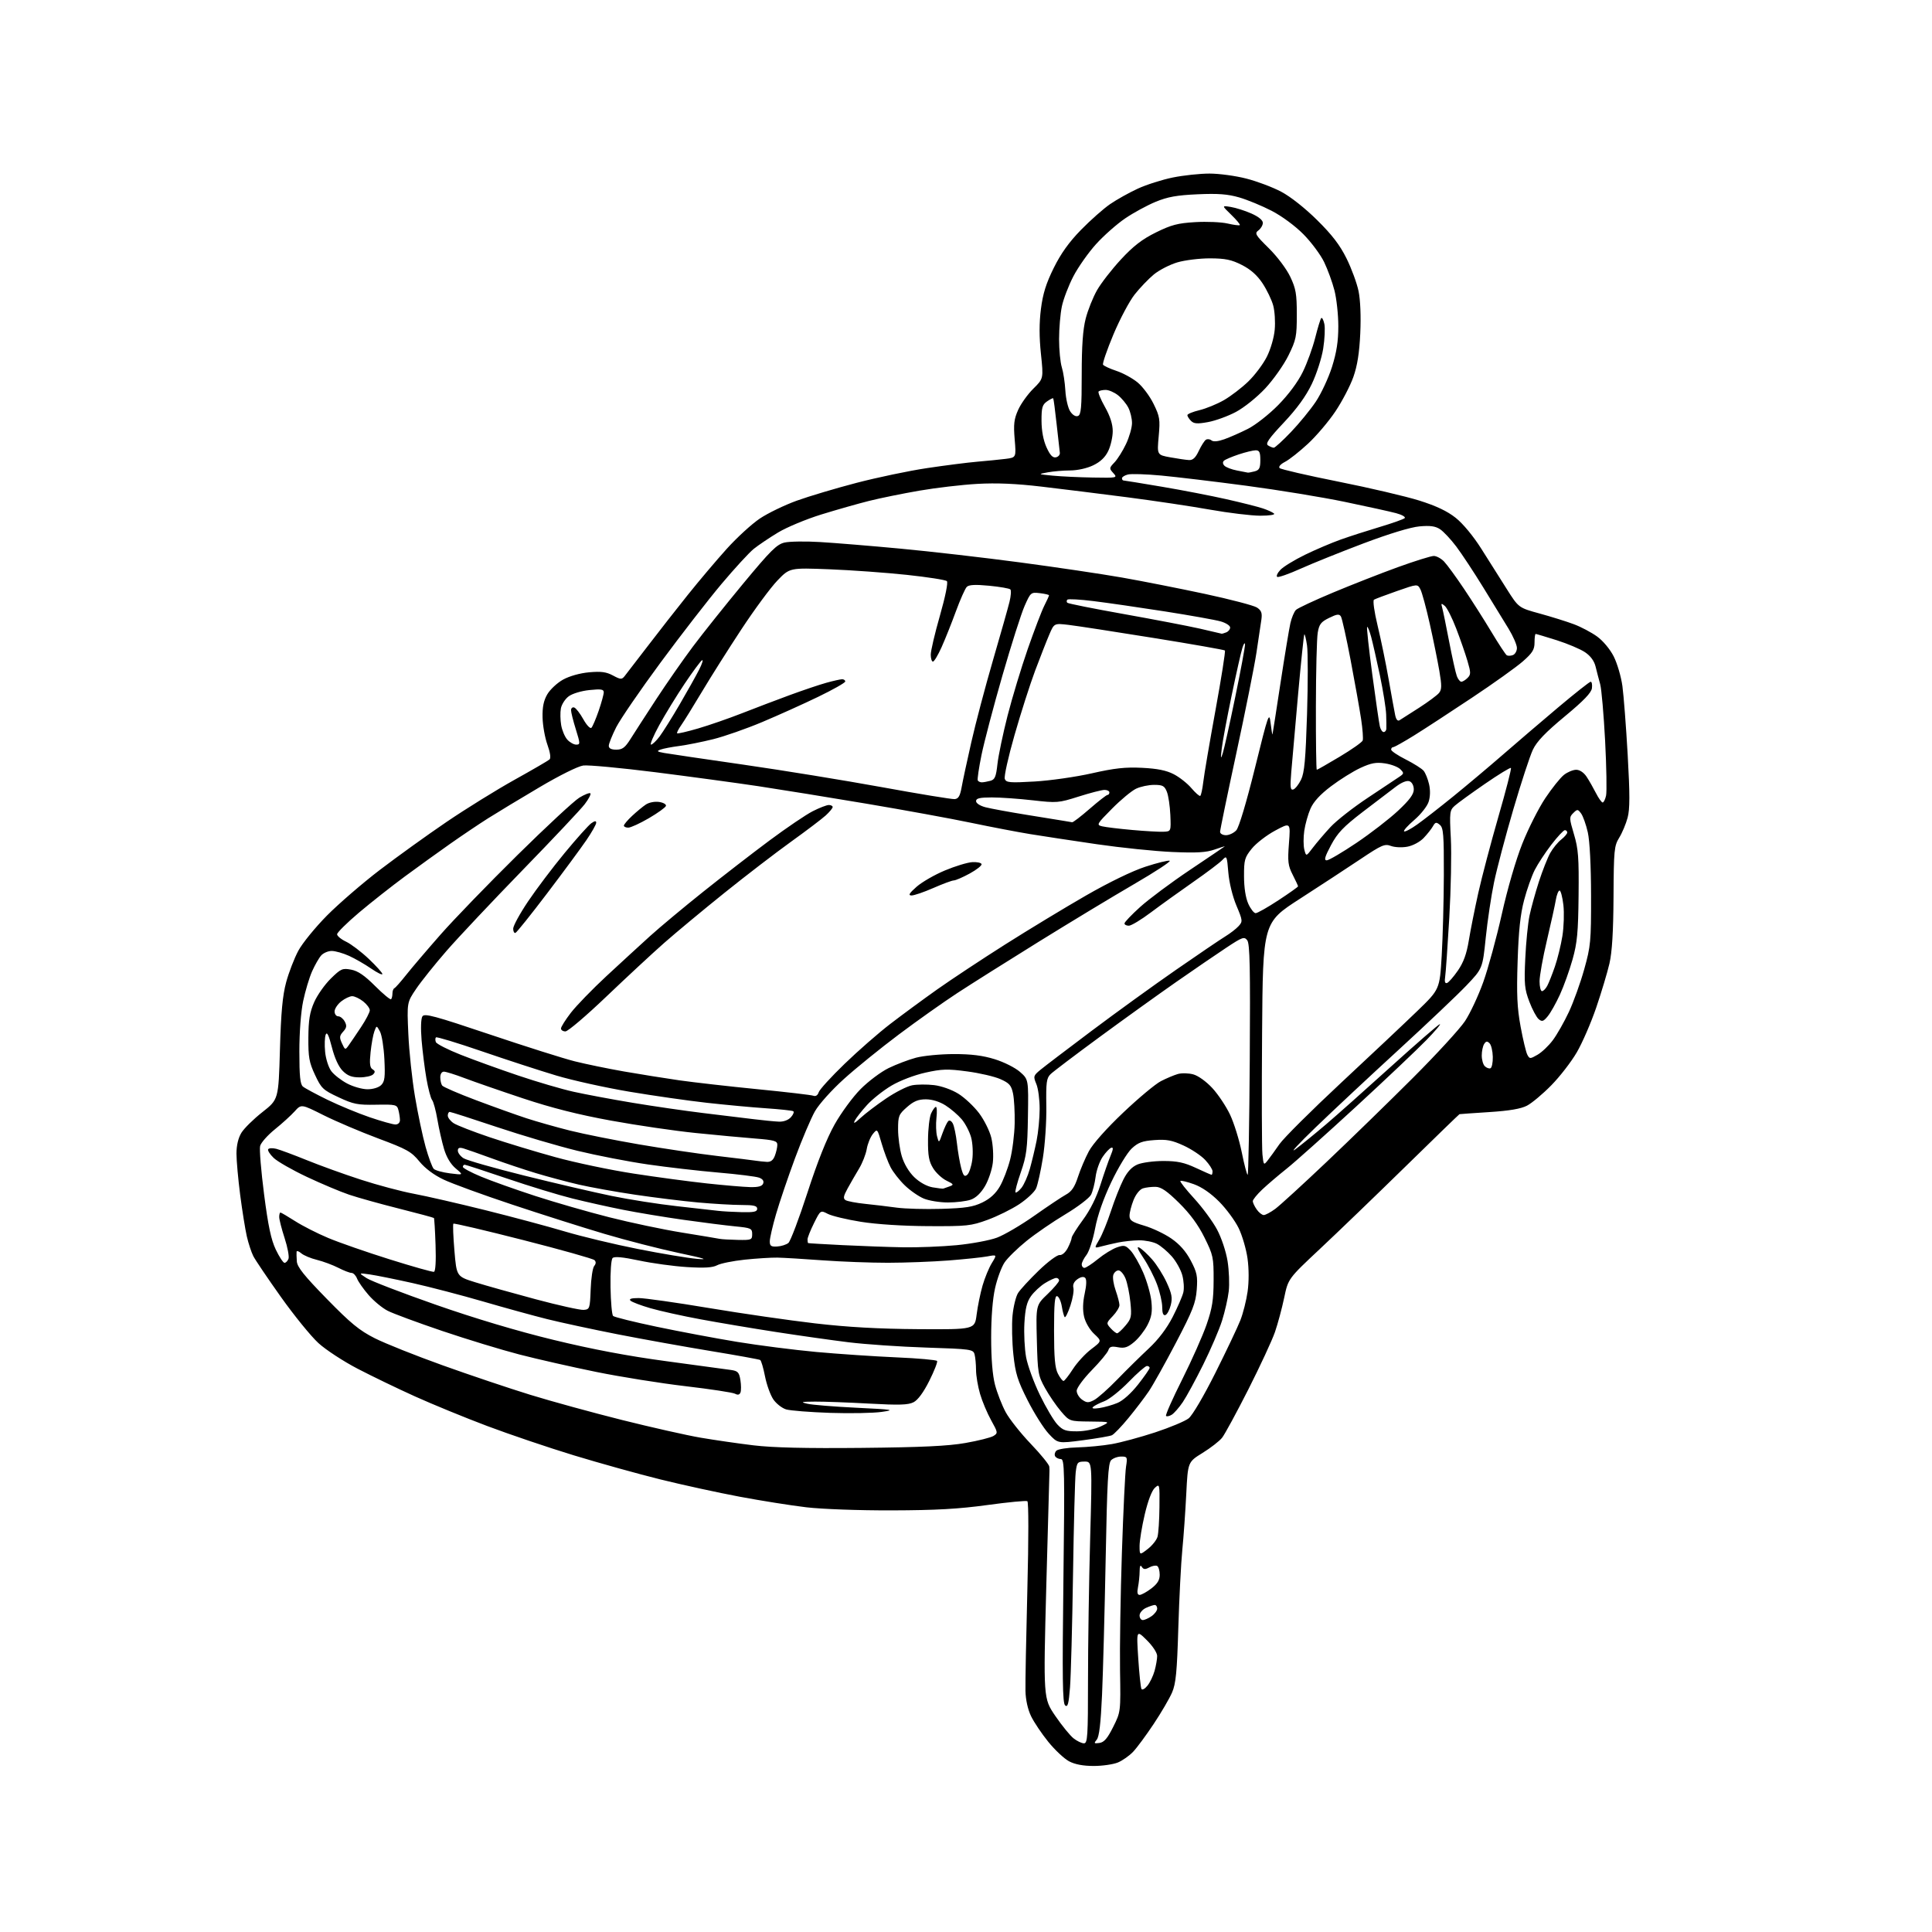 <?xml version="1.0" encoding="UTF-8" standalone="no"?>
<!-- Filename: 6e28ef4f234d3c727362ea7adb2bdbba6cdf31e833567d4c141599f8eb91c7b4.svg -->
<!-- Created with https://svgstud.io -->
<svg
  version="1.1"
  xmlns="http://www.w3.org/2000/svg"
  xmlns:xlink="http://www.w3.org/1999/xlink"
  xmlns:svg="http://www.w3.org/2000/svg"
  xmlns:rdf="http://www.w3.org/1999/02/22-rdf-syntax-ns#"
  xmlns:cc="http://creativecommons.org/ns#"
  xmlns:dc="http://purl.org/dc/elements/1.1/"
  viewBox="0 0 768 768"
  width="768"
  height="768"
  role="img"
  aria-labelledby="titleID descID"
>
  <title id="titleID">car, road, car key, car rent</title>
  <desc id="descID">AI-generated SVG illustration: car, road, car key, car rent, created on https://svgstud.io</desc>

  <rect width="100%" height="100%" fill="white" />


  <path stroke="none" fill="black" fill-rule="evenodd" d="M434.77,702.00C430.57,702.00 427.31,701.38 424.98,700.15C423.07,699.14 419.35,695.66 416.73,692.43C414.11,689.20 411.02,684.60 409.87,682.22C408.58,679.57 407.72,675.70 407.64,672.20C407.56,669.06 407.90,650.93 408.39,631.89C408.91,611.73 408.91,597.06 408.39,596.75C407.90,596.45 400.75,597.14 392.50,598.27C381.13,599.84 371.94,600.35 354.50,600.40C341.49,600.44 326.72,599.90 320.50,599.17C314.45,598.45 302.52,596.56 294.00,594.96C285.48,593.36 271.30,590.27 262.50,588.09C253.70,585.91 238.23,581.60 228.11,578.52C218.00,575.44 202.48,570.18 193.61,566.84C184.75,563.50 171.88,558.22 165.00,555.11C158.12,552.01 147.87,547.06 142.20,544.11C136.54,541.17 129.50,536.57 126.57,533.89C123.63,531.20 116.92,522.95 111.66,515.55C106.40,508.15 101.46,500.84 100.68,499.30C99.91,497.76 98.75,494.25 98.12,491.50C97.49,488.75 96.30,481.35 95.48,475.06C94.67,468.77 94.00,461.35 94.00,458.56C94.01,455.31 94.70,452.36 95.96,450.30C97.03,448.55 100.79,444.84 104.31,442.08C110.71,437.05 110.71,437.05 111.28,417.27C111.71,402.34 112.32,395.77 113.76,390.43C114.81,386.55 116.99,380.92 118.59,377.93C120.19,374.95 125.33,368.64 130.00,363.92C134.68,359.21 144.12,351.05 151.00,345.80C157.88,340.55 169.80,331.97 177.50,326.74C185.20,321.51 197.35,313.98 204.50,310.00C211.65,306.02 217.93,302.37 218.45,301.89C219.04,301.34 218.72,299.13 217.60,296.01C216.62,293.27 215.75,288.42 215.68,285.25C215.58,281.07 216.10,278.50 217.57,275.98C218.69,274.07 221.51,271.44 223.84,270.15C226.37,268.75 230.55,267.58 234.18,267.25C238.94,266.82 241.02,267.10 243.66,268.52C246.67,270.14 247.17,270.17 248.27,268.80C248.95,267.96 253.07,262.60 257.44,256.89C261.81,251.17 268.98,242.00 273.39,236.50C277.79,231.00 284.73,222.79 288.82,218.25C292.90,213.72 298.86,208.26 302.06,206.12C305.26,203.98 311.84,200.80 316.69,199.04C321.54,197.29 332.25,194.09 340.50,191.94C348.75,189.79 361.35,187.15 368.50,186.08C375.65,185.01 384.65,183.86 388.50,183.53C392.35,183.20 397.40,182.70 399.73,182.41C403.96,181.88 403.96,181.88 403.35,174.63C402.85,168.64 403.09,166.60 404.73,162.94C405.82,160.50 408.54,156.70 410.77,154.50C414.82,150.50 414.82,150.50 413.79,140.69C413.08,133.95 413.08,128.34 413.79,122.79C414.56,116.73 415.84,112.64 418.89,106.49C421.74,100.73 424.98,96.22 429.73,91.36C433.45,87.55 438.65,82.95 441.27,81.15C443.89,79.35 448.84,76.58 452.27,75.00C455.70,73.42 461.97,71.42 466.21,70.56C470.45,69.70 477.01,69.00 480.80,69.00C484.58,69.00 491.16,69.89 495.40,70.98C499.65,72.06 505.91,74.42 509.31,76.22C512.99,78.16 518.78,82.74 523.59,87.50C529.53,93.36 532.64,97.43 535.27,102.74C537.24,106.72 539.39,112.56 540.04,115.71C540.77,119.20 541.04,125.77 540.73,132.47C540.37,140.29 539.57,145.35 537.98,149.86C536.75,153.35 533.55,159.49 530.87,163.50C528.19,167.51 523.27,173.31 519.93,176.40C516.60,179.49 512.50,182.73 510.82,183.59C509.01,184.53 508.14,185.54 508.67,186.07C509.17,186.57 519.68,188.99 532.04,191.46C544.39,193.92 558.85,197.31 564.18,198.98C570.93,201.11 575.31,203.18 578.68,205.86C581.54,208.13 585.67,213.12 588.82,218.10C591.74,222.72 596.28,229.90 598.90,234.05C603.67,241.60 603.67,241.60 612.05,243.89C616.66,245.16 622.76,247.06 625.61,248.13C628.46,249.19 632.63,251.40 634.87,253.02C637.24,254.74 640.02,258.07 641.48,260.95C642.86,263.69 644.42,268.98 644.93,272.71C645.44,276.45 646.39,288.74 647.03,300.04C647.92,315.84 647.92,321.60 647.00,325.04C646.35,327.49 644.85,331.07 643.66,333.00C641.66,336.26 641.50,337.88 641.40,356.50C641.32,370.42 640.83,378.48 639.78,383.01C638.96,386.58 636.59,394.46 634.53,400.51C632.47,406.55 628.99,414.58 626.79,418.34C624.60,422.10 620.04,428.00 616.65,431.44C613.27,434.89 608.92,438.52 607.00,439.52C604.57,440.78 599.98,441.56 592.00,442.07C585.67,442.48 580.35,442.85 580.17,442.90C579.99,442.96 570.31,452.34 558.66,463.75C547.00,475.16 531.75,489.85 524.77,496.39C512.07,508.29 512.07,508.29 510.48,515.89C509.60,520.08 507.95,526.20 506.82,529.50C505.68,532.80 500.92,543.05 496.25,552.28C491.57,561.51 486.87,570.16 485.82,571.50C484.77,572.84 481.27,575.56 478.05,577.55C472.19,581.17 472.19,581.17 471.56,593.83C471.21,600.80 470.51,610.81 469.99,616.08C469.47,621.35 468.76,635.30 468.40,647.08C467.88,664.65 467.43,669.27 465.92,672.78C464.91,675.14 461.63,680.76 458.62,685.28C455.61,689.80 451.93,694.79 450.43,696.36C448.94,697.93 446.22,699.85 444.39,700.61C442.56,701.37 438.23,702.00 434.77,702.00zM430.88,693.00C432.33,693.00 432.50,690.33 432.50,667.75C432.50,653.86 432.88,628.66 433.35,611.75C434.19,581.00 434.19,581.00 431.16,581.00C428.33,581.00 428.09,581.30 427.61,585.25C427.32,587.59 426.84,605.92 426.54,626.00C426.24,646.08 425.70,666.21 425.35,670.75C424.83,677.33 424.44,678.78 423.41,677.93C422.38,677.07 422.24,667.33 422.72,628.43C423.26,584.45 423.17,580.00 421.72,580.00C420.84,580.00 419.82,579.51 419.45,578.91C419.08,578.31 419.29,577.31 419.92,576.68C420.54,576.06 424.31,575.46 428.28,575.36C432.25,575.26 438.43,574.67 442.00,574.04C445.57,573.42 453.31,571.32 459.20,569.39C465.08,567.45 471.07,564.95 472.50,563.82C474.00,562.64 478.49,555.00 483.10,545.81C487.50,537.02 491.98,527.59 493.06,524.84C494.14,522.10 495.44,516.96 495.94,513.43C496.50,509.49 496.48,504.38 495.91,500.25C495.39,496.54 493.80,491.11 492.38,488.19C490.96,485.27 487.48,480.54 484.65,477.69C481.34,474.36 477.74,471.87 474.59,470.74C471.89,469.77 469.48,469.19 469.22,469.45C468.96,469.71 471.44,472.85 474.73,476.44C478.01,480.03 482.10,485.58 483.80,488.77C485.57,492.10 487.36,497.48 487.98,501.34C488.57,505.06 488.78,510.44 488.44,513.30C488.11,516.16 486.91,521.42 485.78,525.00C484.65,528.58 481.27,536.44 478.28,542.47C475.28,548.51 471.63,555.22 470.17,557.38C468.70,559.54 466.73,561.79 465.80,562.37C464.86,562.95 463.84,563.17 463.52,562.85C463.20,562.54 466.08,556.03 469.92,548.39C473.75,540.75 478.13,530.90 479.65,526.50C481.90,519.97 482.41,516.74 482.43,508.90C482.46,499.84 482.25,498.90 478.78,491.90C476.30,486.89 473.04,482.46 468.71,478.19C463.93,473.47 461.58,471.85 459.41,471.79C457.80,471.75 455.52,472.02 454.34,472.39C453.08,472.79 451.52,474.73 450.59,477.06C449.72,479.25 449.00,482.04 449.00,483.27C449.00,485.13 449.98,485.79 454.84,487.22C458.06,488.16 462.89,490.45 465.59,492.31C468.93,494.61 471.41,497.42 473.35,501.10C475.83,505.81 476.13,507.29 475.72,512.69C475.31,517.99 474.13,521.00 467.49,533.69C463.23,541.83 458.38,550.52 456.71,553.00C455.04,555.48 451.38,560.28 448.58,563.68C445.79,567.08 442.82,570.16 442.00,570.53C441.18,570.90 436.00,571.79 430.50,572.52C420.50,573.83 420.50,573.83 416.87,569.92C414.87,567.77 411.11,561.81 408.51,556.68C404.48,548.71 403.65,546.04 402.83,538.42C402.31,533.52 402.15,526.58 402.49,523.00C402.83,519.42 403.82,515.38 404.69,514.00C405.56,512.62 409.25,508.62 412.88,505.10C416.52,501.58 420.26,498.79 421.20,498.90C422.19,499.02 423.53,497.87 424.45,496.10C425.30,494.45 426.00,492.63 426.00,492.05C426.00,491.48 428.02,488.26 430.48,484.91C433.36,481.01 435.86,475.99 437.46,470.94C438.83,466.60 440.63,461.43 441.46,459.45C442.55,456.83 442.63,455.96 441.73,456.25C441.05,456.47 439.51,458.11 438.30,459.90C437.09,461.69 435.84,465.25 435.52,467.82C435.19,470.40 434.38,473.58 433.72,474.90C433.05,476.23 428.45,479.73 423.50,482.70C418.55,485.66 411.58,490.44 408.02,493.33C404.45,496.21 400.55,500.03 399.34,501.83C398.13,503.62 396.43,508.19 395.57,511.99C394.58,516.33 394.00,523.66 394.00,531.74C394.00,540.05 394.54,546.66 395.53,550.47C396.38,553.70 398.29,558.61 399.78,561.37C401.28,564.13 405.76,569.78 409.74,573.94C413.72,578.10 417.03,582.17 417.11,583.00C417.18,583.83 417.21,584.76 417.17,585.08C417.14,585.40 416.58,605.80 415.92,630.40C414.74,675.13 414.74,675.13 419.49,682.09C422.11,685.92 425.38,689.94 426.76,691.02C428.14,692.11 430.00,693.00 430.88,693.00zM437.05,692.85C438.91,692.58 440.23,691.05 442.50,686.50C445.50,680.50 445.50,680.50 445.23,664.00C445.09,654.92 445.42,633.89 445.97,617.25C446.52,600.61 447.26,585.20 447.62,583.00C448.22,579.21 448.12,579.00 445.70,579.00C444.29,579.00 442.49,579.65 441.69,580.45C440.50,581.65 440.11,588.67 439.52,619.70C439.12,640.49 438.48,664.78 438.08,673.68C437.57,685.08 436.95,690.36 435.98,691.53C434.75,693.01 434.86,693.15 437.05,692.85zM456.13,670.08C457.13,668.85 458.41,666.19 458.97,664.17C459.53,662.15 459.99,659.50 459.99,658.29C460.00,657.02 458.24,654.34 455.87,651.99C451.74,647.90 451.74,647.90 452.47,659.20C452.87,665.41 453.45,670.91 453.76,671.41C454.07,671.91 455.14,671.32 456.13,670.08zM454.28,644.00C454.98,644.00 456.56,643.30 457.78,642.44C459.00,641.59 460.00,640.24 460.00,639.44C460.00,638.65 459.57,638.00 459.05,638.00C458.52,638.00 456.95,638.52 455.55,639.16C454.15,639.80 453.00,641.15 453.00,642.16C453.00,643.17 453.57,644.00 454.28,644.00zM453.03,634.00C453.73,634.00 455.82,632.85 457.66,631.45C460.09,629.59 461.00,628.11 461.00,626.01C461.00,624.42 460.56,622.85 460.02,622.51C459.48,622.18 458.07,622.42 456.89,623.06C455.21,623.96 454.56,623.91 453.89,622.85C453.30,621.93 453.03,622.50 453.02,624.62C453.01,626.34 452.72,629.16 452.38,630.88C451.94,633.07 452.13,634.00 453.03,634.00zM456.23,615.76C458.01,614.39 459.76,612.20 460.13,610.89C460.50,609.57 460.85,604.27 460.90,599.10C461.00,589.85 460.97,589.72 459.06,591.45C457.87,592.52 456.32,596.62 455.06,601.97C453.93,606.80 453.00,612.44 453.00,614.50C453.00,618.26 453.00,618.26 456.23,615.76zM342.50,575.56C366.43,575.32 376.84,574.83 383.78,573.61C388.88,572.72 393.90,571.45 394.93,570.81C396.74,569.68 396.70,569.43 393.99,564.57C392.44,561.78 390.45,557.06 389.58,554.07C388.71,551.08 387.99,546.81 387.99,544.57C387.98,542.33 387.72,539.55 387.41,538.40C386.87,536.38 386.05,536.26 368.17,535.68C357.90,535.35 344.00,534.40 337.28,533.57C330.55,532.74 317.50,530.89 308.28,529.46C299.05,528.03 285.65,525.78 278.50,524.45C271.35,523.13 262.38,521.14 258.57,520.04C254.76,518.94 251.18,517.58 250.62,517.02C249.93,516.33 250.97,516.00 253.87,516.00C256.22,516.00 268.80,517.78 281.82,519.96C294.85,522.14 313.82,524.88 324.00,526.06C336.96,527.57 349.24,528.25 364.99,528.36C387.48,528.50 387.48,528.50 388.23,522.54C388.64,519.26 389.70,514.09 390.58,511.04C391.46,507.99 393.11,503.97 394.26,502.11C396.34,498.71 396.34,498.71 392.48,499.44C390.36,499.84 383.42,500.56 377.06,501.06C370.70,501.55 359.88,501.96 353.00,501.97C346.12,501.98 334.43,501.54 327.00,501.00C319.57,500.45 311.48,499.97 309.00,499.92C306.52,499.88 300.68,500.25 296.00,500.74C291.32,501.24 286.40,502.24 285.06,502.96C283.29,503.91 280.02,504.11 273.06,503.68C267.80,503.35 259.23,502.18 254.02,501.07C247.51,499.69 244.22,499.39 243.52,500.09C242.93,500.69 242.58,505.59 242.69,511.70C242.79,517.52 243.25,522.65 243.71,523.11C244.17,523.57 251.96,525.50 261.02,527.40C270.08,529.30 284.48,532.01 293.00,533.41C301.52,534.81 315.70,536.62 324.50,537.43C333.30,538.23 347.59,539.19 356.27,539.57C364.94,539.94 372.25,540.59 372.51,541.01C372.77,541.43 371.37,544.98 369.41,548.90C367.13,553.46 364.88,556.52 363.17,557.40C361.03,558.50 357.52,558.61 345.50,557.95C337.25,557.49 327.57,557.14 324.00,557.16C318.48,557.20 318.02,557.33 320.93,558.01C322.82,558.46 331.60,559.17 340.43,559.60C355.13,560.32 355.99,560.46 350.50,561.25C347.20,561.73 337.98,561.90 330.00,561.64C322.02,561.37 314.15,560.75 312.50,560.26C310.85,559.76 308.55,557.96 307.39,556.25C306.23,554.53 304.75,550.41 304.10,547.10C303.45,543.78 302.59,540.86 302.19,540.62C301.79,540.37 292.98,538.78 282.60,537.07C272.22,535.36 255.58,532.37 245.61,530.42C235.65,528.46 223.00,525.74 217.50,524.37C212.00,522.99 200.53,519.84 192.00,517.35C183.47,514.87 170.88,511.58 164.00,510.04C157.12,508.51 149.47,506.96 147.00,506.61C142.50,505.97 142.50,505.97 145.72,508.07C147.49,509.22 159.87,513.98 173.22,518.65C188.71,524.07 205.64,529.13 219.98,532.61C235.39,536.36 249.56,539.04 264.98,541.11C277.37,542.78 288.91,544.34 290.62,544.59C293.30,544.98 293.83,545.54 294.32,548.58C294.63,550.52 294.65,552.74 294.36,553.51C293.99,554.47 293.30,554.63 292.16,554.02C291.25,553.54 282.40,552.19 272.50,551.03C262.60,549.87 246.62,547.32 237.00,545.36C227.38,543.40 213.65,540.29 206.50,538.44C199.35,536.59 185.52,532.37 175.77,529.07C166.01,525.76 156.27,522.16 154.12,521.06C151.97,519.97 148.55,517.14 146.51,514.78C144.47,512.43 142.41,509.49 141.93,508.25C141.45,507.01 140.46,506.00 139.74,506.00C139.01,506.00 136.64,505.08 134.46,503.96C132.28,502.85 128.47,501.43 126.00,500.82C123.53,500.22 120.71,499.04 119.75,498.20C118.79,497.37 117.95,497.10 117.89,497.60C117.84,498.09 117.88,499.81 117.99,501.41C118.14,503.64 120.88,507.08 129.84,516.25C139.42,526.06 142.84,528.87 149.00,531.98C153.12,534.06 165.28,538.91 176.00,542.75C186.72,546.60 202.37,551.86 210.77,554.45C219.17,557.04 235.59,561.54 247.27,564.47C258.95,567.39 273.00,570.56 278.50,571.50C284.00,572.44 293.45,573.81 299.50,574.54C307.18,575.47 320.17,575.78 342.50,575.56zM428.20,568.97C431.27,568.96 435.18,568.15 437.50,567.05C441.50,565.16 441.50,565.16 433.33,565.08C425.16,565.00 425.16,565.00 421.75,561.02C419.87,558.82 417.02,554.66 415.42,551.77C412.66,546.79 412.49,545.75 412.16,532.67C411.80,518.84 411.80,518.84 416.40,514.44C418.93,512.02 421.00,509.58 421.00,509.02C421.00,508.46 420.49,508.00 419.87,508.00C419.25,508.00 417.23,508.93 415.39,510.07C413.54,511.21 411.05,513.53 409.84,515.22C408.19,517.54 407.55,520.16 407.22,525.90C406.98,530.08 407.29,536.20 407.89,539.50C408.50,542.80 410.96,549.55 413.36,554.50C415.76,559.45 418.89,564.74 420.32,566.25C422.52,568.59 423.70,569.00 428.20,568.97zM437.06,559.72C439.01,559.43 442.24,558.51 444.23,557.68C446.40,556.77 449.66,553.85 452.42,550.34C454.94,547.13 457.00,544.16 457.00,543.75C457.00,543.34 456.51,543.00 455.91,543.00C455.32,543.00 452.05,545.85 448.66,549.34C445.27,552.82 440.93,556.27 439.00,557.00C437.07,557.72 435.05,558.76 434.50,559.29C433.85,559.92 434.75,560.07 437.06,559.72zM434.90,556.55C436.33,555.81 440.50,552.12 444.15,548.35C447.81,544.58 453.45,539.02 456.69,536.00C460.52,532.42 463.82,528.06 466.16,523.50C468.13,519.65 470.04,515.25 470.40,513.71C470.76,512.18 470.58,509.14 469.99,506.95C469.40,504.76 467.52,501.38 465.81,499.44C464.10,497.49 461.44,495.25 459.90,494.45C458.36,493.65 455.16,493.02 452.80,493.04C450.43,493.07 446.70,493.46 444.50,493.91C442.30,494.37 439.25,495.07 437.71,495.49C434.93,496.23 434.93,496.23 437.00,492.72C438.15,490.78 440.23,485.68 441.63,481.38C443.04,477.08 445.24,471.48 446.54,468.93C448.15,465.74 449.92,463.85 452.19,462.89C454.01,462.13 458.65,461.51 462.50,461.51C468.01,461.52 470.75,462.11 475.37,464.26C478.60,465.77 481.41,467.00 481.62,467.00C481.83,467.00 482.00,466.37 482.00,465.61C482.00,464.84 480.69,462.81 479.08,461.09C477.48,459.37 473.61,456.80 470.49,455.37C465.86,453.25 463.74,452.85 458.91,453.20C454.08,453.55 452.42,454.17 449.86,456.56C448.13,458.18 444.49,464.16 441.78,469.87C438.60,476.55 436.30,483.11 435.32,488.34C434.47,492.81 432.93,497.54 431.89,498.86C430.85,500.19 430.00,501.88 430.00,502.63C430.00,503.39 430.49,504.00 431.08,504.00C431.68,504.00 434.09,502.42 436.44,500.50C438.79,498.57 442.17,496.49 443.95,495.87C446.85,494.86 447.43,494.99 449.43,497.12C450.66,498.43 452.91,502.33 454.41,505.80C455.92,509.26 457.40,514.46 457.70,517.35C458.12,521.46 457.79,523.50 456.16,526.68C455.02,528.92 452.64,531.97 450.87,533.45C448.29,535.62 447.02,536.04 444.41,535.55C441.83,535.07 441.04,535.31 440.59,536.72C440.28,537.70 437.32,541.27 434.01,544.66C430.66,548.10 428.00,551.73 428.00,552.86C428.00,553.97 428.97,555.56 430.15,556.39C431.98,557.68 432.68,557.70 434.90,556.55zM422.78,548.95C423.17,548.92 424.85,546.79 426.50,544.22C428.15,541.66 431.41,538.11 433.76,536.33C438.01,533.11 438.01,533.11 434.94,530.24C433.19,528.61 431.48,525.69 430.95,523.44C430.34,520.83 430.42,517.72 431.18,514.22C431.92,510.85 431.99,508.59 431.38,507.98C430.77,507.37 429.65,507.56 428.30,508.50C426.94,509.46 426.36,510.68 426.69,511.93C426.97,513.00 426.44,516.18 425.50,519.00C424.56,521.82 423.55,523.88 423.24,523.58C422.94,523.27 422.42,521.37 422.09,519.34C421.76,517.32 420.93,515.48 420.25,515.25C419.29,514.93 419.00,518.13 419.00,528.97C419.00,539.68 419.37,543.81 420.53,546.05C421.36,547.67 422.38,548.98 422.78,548.95zM444.07,530.00C444.48,530.00 445.98,528.63 447.39,526.95C449.74,524.16 449.91,523.36 449.35,517.70C449.01,514.29 448.14,510.04 447.42,508.25C446.69,506.46 445.43,505.00 444.62,505.00C443.80,505.00 442.87,505.82 442.55,506.83C442.23,507.84 442.65,510.60 443.49,512.96C444.32,515.32 445.00,517.96 445.00,518.82C445.00,519.68 443.80,521.64 442.33,523.18C439.73,525.89 439.71,526.02 441.48,527.98C442.49,529.09 443.65,530.00 444.07,530.00zM463.25,522.76C462.41,523.03 462.00,522.01 462.00,519.62C462.00,517.67 461.07,513.58 459.92,510.52C458.78,507.47 456.34,502.73 454.49,499.99C452.20,496.58 451.71,495.31 452.93,495.96C453.92,496.49 456.20,498.61 458.01,500.67C459.82,502.72 462.42,506.86 463.79,509.85C465.82,514.29 466.12,515.94 465.39,518.82C464.90,520.76 463.94,522.53 463.25,522.76zM232.00,520.70C234.41,520.51 234.51,520.22 234.80,512.55C234.96,508.17 235.59,503.99 236.20,503.26C236.94,502.36 236.98,501.58 236.32,500.92C235.77,500.37 223.02,496.78 208.00,492.95C192.98,489.11 180.48,486.18 180.23,486.43C179.98,486.68 180.16,491.51 180.64,497.16C181.50,507.42 181.50,507.42 189.00,509.75C193.12,511.03 203.93,514.06 213.00,516.49C222.07,518.91 230.62,520.81 232.00,520.70zM172.50,505.57C173.12,505.42 173.36,501.33 173.14,494.91C172.95,489.19 172.65,484.36 172.49,484.18C172.33,484.00 166.10,482.33 158.66,480.45C151.22,478.58 142.29,476.09 138.82,474.92C135.34,473.75 127.78,470.56 122.00,467.84C116.22,465.12 110.28,461.72 108.79,460.29C107.29,458.86 106.31,457.31 106.60,456.84C106.89,456.38 108.33,456.30 109.81,456.67C111.29,457.04 116.74,459.07 121.93,461.17C127.11,463.28 136.79,466.78 143.43,468.93C150.07,471.09 159.55,473.62 164.50,474.54C169.45,475.47 182.28,478.41 193.00,481.08C203.72,483.75 217.90,487.55 224.50,489.52C231.10,491.49 244.15,494.63 253.50,496.48C262.85,498.34 273.43,500.10 277.00,500.41C281.97,500.84 280.27,500.28 269.76,498.06C262.21,496.46 248.93,493.05 240.26,490.48C231.59,487.91 215.05,482.66 203.50,478.81C191.95,474.97 179.75,470.52 176.38,468.92C172.46,467.07 168.97,464.45 166.69,461.67C163.51,457.79 161.77,456.81 150.32,452.54C143.27,449.90 133.51,445.75 128.63,443.31C119.76,438.86 119.76,438.86 117.13,441.79C115.68,443.39 112.14,446.62 109.24,448.95C106.35,451.29 103.72,454.26 103.40,455.56C103.07,456.85 103.78,465.47 104.97,474.71C106.60,487.34 107.76,492.80 109.64,496.75C111.02,499.64 112.58,502.00 113.10,502.00C113.63,502.00 114.34,501.28 114.68,500.39C115.02,499.51 114.32,495.80 113.13,492.14C111.94,488.49 110.98,484.71 110.99,483.75C110.99,482.79 111.22,482.00 111.48,482.00C111.74,482.00 114.36,483.54 117.30,485.41C120.23,487.29 126.16,490.31 130.47,492.11C134.77,493.92 145.77,497.75 154.90,500.61C164.03,503.48 171.95,505.71 172.50,505.57zM308.95,495.50C310.57,495.41 312.57,494.77 313.40,494.09C314.22,493.40 317.62,484.44 320.95,474.17C324.93,461.89 328.62,452.60 331.75,447.03C334.36,442.37 339.02,436.02 342.11,432.92C345.19,429.82 350.20,426.07 353.24,424.58C356.28,423.10 361.18,421.24 364.13,420.45C367.08,419.67 373.84,419.02 379.14,419.01C386.06,419.00 390.66,419.58 395.41,421.05C399.06,422.17 403.56,424.43 405.44,426.08C408.85,429.08 408.85,429.08 408.62,443.79C408.42,456.70 408.07,459.42 405.79,466.00C404.35,470.12 403.40,473.73 403.68,474.00C403.95,474.27 405.01,473.47 406.03,472.21C407.05,470.96 408.54,467.58 409.36,464.71C410.17,461.85 411.38,456.80 412.05,453.50C412.72,450.20 413.28,444.49 413.28,440.81C413.29,437.13 412.70,432.68 411.96,430.91C410.70,427.86 410.78,427.59 413.57,425.28C415.18,423.95 424.38,416.95 434.00,409.73C443.62,402.51 458.70,391.61 467.50,385.51C476.30,379.41 485.10,373.44 487.07,372.24C489.03,371.04 491.42,369.20 492.37,368.14C494.04,366.30 494.00,365.93 491.49,359.97C489.96,356.34 488.62,350.85 488.28,346.83C487.73,340.19 487.64,340.01 485.94,341.83C484.97,342.88 479.75,346.82 474.34,350.59C468.93,354.36 461.35,359.81 457.50,362.70C453.65,365.60 449.71,367.97 448.75,367.98C447.79,367.99 447.00,367.59 447.00,367.08C447.00,366.57 449.81,363.62 453.25,360.52C456.69,357.42 465.57,350.80 473.00,345.82C480.43,340.84 486.65,336.63 486.83,336.47C487.01,336.31 485.21,336.86 482.83,337.70C479.47,338.88 475.70,339.10 466.00,338.68C459.12,338.38 445.62,336.99 436.00,335.59C426.38,334.18 414.45,332.38 409.50,331.57C404.55,330.76 393.98,328.74 386.00,327.07C378.02,325.40 359.35,321.99 344.50,319.49C329.65,316.99 310.30,313.86 301.50,312.53C292.70,311.21 274.25,308.71 260.50,306.97C246.75,305.24 233.87,304.04 231.88,304.30C229.78,304.57 222.40,308.24 214.38,312.99C206.74,317.50 197.57,323.05 194.00,325.30C190.43,327.56 183.68,332.10 179.00,335.39C174.32,338.68 166.22,344.51 161.00,348.36C155.78,352.21 147.56,358.68 142.75,362.74C137.94,366.81 134.00,370.70 134.00,371.38C134.00,372.07 135.61,373.40 137.59,374.34C139.56,375.28 143.61,378.35 146.59,381.17C149.56,383.99 152.00,386.70 152.00,387.19C152.00,387.69 149.97,386.70 147.50,385.00C145.02,383.29 141.08,381.03 138.75,379.97C136.41,378.91 133.33,378.03 131.90,378.02C130.48,378.01 128.58,378.80 127.69,379.79C126.80,380.77 125.17,383.63 124.05,386.14C122.94,388.66 121.35,393.96 120.52,397.92C119.62,402.21 119.00,410.33 119.00,417.94C119.00,427.80 119.33,431.03 120.42,431.93C121.20,432.58 125.59,434.94 130.17,437.18C134.75,439.41 142.30,442.53 146.94,444.12C151.58,445.70 156.19,447.00 157.19,447.00C158.25,447.00 158.99,446.28 158.99,445.25C158.98,444.29 158.70,442.49 158.37,441.24C157.80,439.12 157.29,439.00 149.50,439.14C142.16,439.28 140.49,438.95 134.58,436.18C128.39,433.29 127.73,432.66 125.22,427.28C122.89,422.30 122.53,420.26 122.58,412.50C122.63,405.46 123.13,402.39 124.88,398.40C126.11,395.60 129.08,391.38 131.48,389.02C135.51,385.07 136.12,384.80 139.57,385.45C142.29,385.96 144.90,387.74 149.11,391.95C152.30,395.14 155.16,397.51 155.46,397.21C155.76,396.91 156.00,395.88 156.00,394.92C156.00,393.95 156.35,393.02 156.77,392.83C157.19,392.65 159.32,390.25 161.49,387.50C163.67,384.75 169.81,377.55 175.13,371.50C180.45,365.45 194.19,351.25 205.65,339.95C217.12,328.64 228.21,318.35 230.30,317.08C232.39,315.81 234.37,315.04 234.69,315.36C235.01,315.68 234.00,317.63 232.43,319.68C230.87,321.73 219.78,333.50 207.79,345.83C195.80,358.17 182.19,372.61 177.55,377.94C172.91,383.27 167.46,390.07 165.44,393.06C161.76,398.50 161.76,398.50 162.32,411.00C162.62,417.88 163.81,429.10 164.97,435.94C166.12,442.78 168.02,451.78 169.19,455.94C170.36,460.10 171.81,464.01 172.41,464.63C173.01,465.25 175.93,466.06 178.89,466.43C184.28,467.11 184.28,467.11 181.16,464.48C179.14,462.78 177.49,460.03 176.51,456.72C175.67,453.91 174.49,448.65 173.87,445.05C173.26,441.45 172.31,437.94 171.76,437.26C171.22,436.58 170.21,432.75 169.51,428.76C168.82,424.76 167.96,417.89 167.59,413.49C167.20,408.73 167.33,404.90 167.92,404.01C168.76,402.75 172.77,403.83 194.70,411.21C208.89,415.99 224.10,420.80 228.50,421.90C232.90,423.00 241.68,424.81 248.00,425.92C254.32,427.02 264.23,428.61 270.00,429.44C275.77,430.26 289.81,431.86 301.19,432.98C312.56,434.10 322.54,435.27 323.35,435.58C324.25,435.93 325.06,435.39 325.44,434.20C325.78,433.12 330.43,428.02 335.78,422.86C341.13,417.69 349.32,410.53 354.00,406.95C358.68,403.36 367.04,397.21 372.59,393.28C378.14,389.36 390.29,381.32 399.59,375.43C408.89,369.54 423.32,360.80 431.65,356.01C440.81,350.74 450.16,346.21 455.30,344.54C459.98,343.01 464.33,341.94 464.97,342.16C465.62,342.37 459.25,346.55 450.82,351.45C442.39,356.35 425.38,366.63 413.00,374.30C400.62,381.98 386.00,391.19 380.51,394.78C375.01,398.38 364.58,405.76 357.33,411.20C350.07,416.64 340.24,424.60 335.49,428.90C330.60,433.31 325.58,438.91 323.95,441.76C322.37,444.54 318.79,452.96 316.01,460.47C313.23,467.99 309.84,477.98 308.48,482.68C307.11,487.38 306.00,492.23 306.00,493.45C306.00,495.29 306.51,495.65 308.95,495.50zM359.00,495.82C364.77,495.92 374.35,495.54 380.27,494.98C386.20,494.41 393.42,493.07 396.33,491.98C399.24,490.89 405.93,486.96 411.19,483.25C416.45,479.54 422.11,475.76 423.76,474.86C425.99,473.65 427.21,471.85 428.50,467.86C429.46,464.91 431.41,460.31 432.84,457.64C434.40,454.71 439.83,448.60 446.47,442.30C452.54,436.53 459.29,430.90 461.47,429.78C463.66,428.65 466.68,427.38 468.20,426.94C469.72,426.51 472.49,426.57 474.37,427.09C476.33,427.63 479.54,429.95 481.95,432.56C484.25,435.06 487.41,439.80 488.97,443.10C490.53,446.41 492.63,453.14 493.62,458.06C494.61,462.97 495.67,467.00 495.96,467.00C496.26,467.00 496.64,446.41 496.80,421.25C497.04,384.85 496.84,375.15 495.80,373.79C494.61,372.23 493.92,372.47 487.50,376.71C483.65,379.25 474.65,385.41 467.50,390.39C460.35,395.38 446.62,405.24 437.00,412.31C427.38,419.38 418.66,425.98 417.63,426.98C416.00,428.56 415.78,430.22 415.93,439.75C416.03,445.77 415.41,455.01 414.56,460.28C413.71,465.55 412.49,471.03 411.84,472.45C411.20,473.87 408.20,476.66 405.19,478.67C402.17,480.67 396.51,483.47 392.60,484.90C385.98,487.32 384.38,487.49 369.00,487.41C358.99,487.36 348.47,486.68 342.25,485.69C336.62,484.79 330.69,483.37 329.08,482.54C326.16,481.03 326.16,481.03 323.58,486.21C322.16,489.06 321.00,491.98 321.00,492.70C321.00,493.41 321.11,494.07 321.25,494.15C321.39,494.23 327.57,494.59 335.00,494.96C342.43,495.33 353.23,495.72 359.00,495.82zM293.25,492.88C298.70,492.99 299.00,492.87 299.00,490.58C299.00,488.32 298.54,488.11 292.25,487.50C288.54,487.14 279.30,485.97 271.73,484.90C264.16,483.83 253.36,482.04 247.73,480.92C242.10,479.81 233.00,477.78 227.50,476.41C222.00,475.04 210.29,471.46 201.47,468.46C192.65,465.46 185.11,463.00 184.72,463.00C184.32,463.00 184.00,463.39 184.00,463.86C184.00,464.34 187.26,466.08 191.25,467.74C195.24,469.41 204.90,472.85 212.73,475.40C220.55,477.94 233.83,481.77 242.23,483.89C250.63,486.02 263.57,488.75 271.00,489.95C278.43,491.15 285.18,492.28 286.00,492.45C286.82,492.63 290.09,492.82 293.25,492.88zM502.36,483.00C503.05,483.00 505.11,481.89 506.95,480.54C508.78,479.18 517.98,470.77 527.39,461.84C536.80,452.92 552.18,437.94 561.58,428.55C570.97,419.17 580.32,408.98 582.36,405.91C584.39,402.85 587.66,395.87 589.61,390.42C591.57,384.96 594.89,372.78 597.00,363.35C599.26,353.23 602.60,341.75 605.15,335.35C607.52,329.38 611.63,321.25 614.28,317.28C616.93,313.31 620.26,309.15 621.69,308.03C623.11,306.91 625.30,306.00 626.57,306.00C627.96,306.00 629.58,307.08 630.69,308.75C631.69,310.26 633.36,313.19 634.41,315.25C635.46,317.31 636.66,319.00 637.08,319.00C637.50,319.00 638.11,317.76 638.44,316.25C638.77,314.74 638.60,304.95 638.06,294.50C637.51,284.05 636.63,273.93 636.10,272.00C635.56,270.07 634.75,266.93 634.28,265.02C633.73,262.73 632.28,260.76 630.06,259.26C628.20,258.01 623.13,255.87 618.79,254.49C614.45,253.12 610.69,252.00 610.45,252.00C610.20,252.00 610.00,253.54 610.00,255.42C610.00,258.22 609.18,259.55 605.39,262.88C602.86,265.11 593.75,271.63 585.14,277.35C576.54,283.08 566.16,289.85 562.07,292.39C557.99,294.92 554.28,297.00 553.82,297.00C553.37,297.00 553.00,297.44 553.00,297.99C553.00,298.53 555.61,300.29 558.81,301.90C562.01,303.52 565.20,305.54 565.91,306.39C566.62,307.24 567.59,309.64 568.07,311.72C568.62,314.09 568.55,316.71 567.90,318.73C567.33,320.51 564.77,323.75 562.21,325.94C559.66,328.12 557.83,330.16 558.14,330.47C558.45,330.79 560.79,329.57 563.32,327.77C565.86,325.97 572.34,320.93 577.72,316.56C583.10,312.19 591.93,304.77 597.34,300.06C602.75,295.35 612.65,286.89 619.34,281.25C626.03,275.62 631.87,271.00 632.32,271.00C632.77,271.00 632.99,272.15 632.82,273.55C632.59,275.38 629.56,278.53 622.00,284.80C614.34,291.15 610.92,294.72 609.35,298.00C608.17,300.48 604.67,311.16 601.57,321.74C598.47,332.32 595.02,345.35 593.91,350.71C592.79,356.06 591.31,365.96 590.61,372.72C589.35,385.00 589.35,385.00 582.92,391.75C579.39,395.46 567.27,406.95 556.00,417.29C544.73,427.62 529.88,441.50 523.00,448.13C516.12,454.76 512.51,458.68 514.97,456.84C517.43,455.00 522.87,450.57 527.06,447.00C531.26,443.43 542.89,433.07 552.92,424.00C562.95,414.93 571.69,407.33 572.33,407.13C572.97,406.93 570.58,409.78 567.00,413.46C563.42,417.15 550.83,429.07 539.00,439.96C527.17,450.85 514.80,461.91 511.50,464.54C508.20,467.17 503.81,470.91 501.75,472.86C499.69,474.81 498.00,476.89 498.00,477.48C498.00,478.07 498.70,479.56 499.56,480.78C500.41,482.00 501.68,483.00 502.36,483.00zM294.75,481.85C299.71,481.97 301.00,481.69 301.00,480.50C301.00,479.33 299.64,479.00 294.75,479.00C291.31,479.00 283.55,478.55 277.50,478.00C271.45,477.45 260.20,476.06 252.50,474.92C244.80,473.78 234.68,471.96 230.00,470.88C225.32,469.79 217.68,467.75 213.00,466.33C208.32,464.92 200.45,462.28 195.50,460.47C190.55,458.66 185.49,456.88 184.25,456.52C182.61,456.04 182.00,456.28 182.00,457.41C182.00,458.26 183.01,459.61 184.25,460.41C185.49,461.22 196.40,464.33 208.50,467.34C220.60,470.35 236.18,473.97 243.12,475.40C250.06,476.83 261.76,478.67 269.12,479.48C276.48,480.29 283.85,481.12 285.50,481.33C287.15,481.53 291.31,481.77 294.75,481.85zM374.24,480.54C383.80,480.25 386.82,479.78 390.50,478.00C393.57,476.51 395.80,474.47 397.44,471.65C398.77,469.37 400.61,464.57 401.53,461.00C402.45,457.43 403.27,450.90 403.35,446.50C403.43,442.10 403.14,436.78 402.69,434.67C402.00,431.42 401.23,430.55 397.65,428.96C395.32,427.93 389.38,426.55 384.43,425.90C376.67,424.86 374.42,424.93 367.85,426.39C363.45,427.37 357.77,429.55 354.37,431.55C351.14,433.46 346.77,436.92 344.67,439.24C342.56,441.55 340.36,444.36 339.79,445.47C339.07,446.87 339.79,446.53 342.12,444.36C343.98,442.64 348.54,439.17 352.25,436.66C355.96,434.15 360.61,431.79 362.59,431.42C364.56,431.05 368.48,431.02 371.29,431.35C374.25,431.70 378.29,433.13 380.93,434.76C383.42,436.30 387.14,439.78 389.18,442.48C391.22,445.18 393.43,449.61 394.07,452.31C394.72,455.01 394.99,459.47 394.66,462.21C394.34,464.96 392.94,469.14 391.55,471.50C389.92,474.29 387.93,476.18 385.87,476.90C384.13,477.50 380.05,478.00 376.82,478.00C373.58,478.00 369.26,477.30 367.22,476.45C365.17,475.60 361.77,473.24 359.67,471.20C357.56,469.17 355.01,465.91 354.01,463.97C353.00,462.03 351.41,457.78 350.46,454.52C348.75,448.61 348.74,448.61 346.96,450.80C345.98,452.01 344.89,454.70 344.54,456.77C344.19,458.84 342.82,462.33 341.50,464.52C340.18,466.71 338.14,470.25 336.96,472.39C335.27,475.46 335.09,476.44 336.13,477.08C336.85,477.52 340.38,478.19 343.97,478.56C347.56,478.93 353.20,479.60 356.50,480.06C359.80,480.51 367.78,480.73 374.24,480.54zM375.00,472.48C375.27,472.39 376.39,471.99 377.48,471.60C379.27,470.95 379.14,470.73 376.24,469.32C374.47,468.46 372.07,466.24 370.93,464.38C369.26,461.68 368.85,459.43 368.90,453.11C368.92,448.77 369.48,444.04 370.13,442.61C370.79,441.17 371.64,440.00 372.04,440.00C372.43,440.00 372.53,442.00 372.25,444.44C371.98,446.88 372.09,450.15 372.49,451.69C373.23,454.50 373.23,454.50 374.64,450.52C375.42,448.34 376.45,446.15 376.93,445.67C377.44,445.16 378.22,445.57 378.77,446.64C379.30,447.66 380.03,451.20 380.40,454.50C380.77,457.80 381.53,462.22 382.09,464.32C382.91,467.38 383.39,467.92 384.47,467.02C385.22,466.41 386.12,463.73 386.49,461.09C386.86,458.41 386.66,454.45 386.05,452.18C385.44,449.93 383.76,446.68 382.31,444.95C380.85,443.23 377.95,440.73 375.85,439.41C373.47,437.90 370.54,437.00 368.05,437.00C365.02,437.00 363.22,437.74 360.53,440.10C357.26,442.98 357.00,443.63 357.00,448.92C357.00,452.07 357.66,456.87 358.47,459.60C359.37,462.63 361.29,465.86 363.42,467.93C365.55,469.99 368.38,471.56 370.70,471.98C372.79,472.35 374.73,472.57 375.00,472.48zM298.14,471.89C301.47,471.97 302.95,471.56 303.37,470.47C303.76,469.47 303.18,468.65 301.73,468.13C300.50,467.68 293.21,466.77 285.52,466.11C277.83,465.45 265.23,464.00 257.52,462.88C249.81,461.77 237.20,459.32 229.50,457.45C221.80,455.57 207.41,451.33 197.53,448.02C187.65,444.71 179.21,442.00 178.78,442.00C178.35,442.00 178.00,442.66 178.00,443.48C178.00,444.29 179.06,445.65 180.35,446.50C181.65,447.34 188.06,449.84 194.60,452.05C201.15,454.26 212.94,457.84 220.81,460.00C228.69,462.17 242.64,465.10 251.81,466.51C260.99,467.93 274.12,469.69 281.00,470.43C287.88,471.17 295.59,471.83 298.14,471.89zM503.90,461.32C504.78,460.20 506.90,457.28 508.60,454.82C510.31,452.37 521.34,441.39 533.10,430.43C544.87,419.47 558.50,406.63 563.40,401.89C572.30,393.28 572.30,393.28 573.10,379.89C573.53,372.53 573.92,358.12 573.95,347.87C573.99,331.76 573.78,329.06 572.35,327.88C570.94,326.70 570.56,326.78 569.60,328.47C569.00,329.54 567.33,331.64 565.90,333.14C564.43,334.67 561.63,336.17 559.46,336.57C557.32,336.98 554.42,336.84 552.90,336.27C550.46,335.35 549.25,335.87 540.84,341.50C535.70,344.94 524.87,352.03 516.76,357.26C502.02,366.76 502.02,366.76 501.70,410.63C501.52,434.76 501.58,456.49 501.84,458.92C502.28,463.18 502.36,463.27 503.90,461.32zM304.77,461.86C306.36,461.96 307.34,461.23 308.02,459.43C308.56,458.02 309.00,456.06 309.00,455.07C309.00,453.53 307.75,453.18 300.25,452.59C295.44,452.21 284.75,451.22 276.50,450.38C268.25,449.54 253.13,447.33 242.90,445.46C229.97,443.11 219.30,440.41 207.90,436.62C198.88,433.62 188.44,430.00 184.70,428.58C180.97,427.16 177.25,426.00 176.45,426.00C175.61,426.00 175.01,426.94 175.02,428.25C175.02,429.49 175.36,430.96 175.77,431.52C176.17,432.09 182.21,434.70 189.20,437.33C196.18,439.96 205.22,443.20 209.29,444.53C213.35,445.85 221.13,448.06 226.59,449.43C232.04,450.79 244.38,453.26 254.00,454.91C263.62,456.56 277.57,458.63 285.00,459.50C292.43,460.38 299.40,461.23 300.50,461.41C301.60,461.58 303.52,461.79 304.77,461.86zM309.60,445.87C311.49,445.95 313.35,445.27 314.41,444.10C315.36,443.05 315.76,441.98 315.32,441.72C314.87,441.46 310.00,440.93 304.50,440.56C299.00,440.19 288.43,439.21 281.00,438.38C273.57,437.55 259.72,435.57 250.21,433.97C240.70,432.37 227.61,429.48 221.13,427.54C214.64,425.60 201.34,421.27 191.59,417.92C181.83,414.57 173.60,412.07 173.30,412.37C173.00,412.67 172.98,413.51 173.26,414.24C173.54,414.97 178.00,417.25 183.17,419.29C188.34,421.34 198.63,425.06 206.03,427.55C213.44,430.05 223.32,432.95 228.00,433.99C232.68,435.03 243.25,437.01 251.50,438.38C259.75,439.75 272.35,441.58 279.50,442.45C286.65,443.31 295.65,444.41 299.50,444.88C303.35,445.36 307.89,445.80 309.60,445.87zM146.09,433.00C148.29,433.00 150.56,432.30 151.54,431.32C152.94,429.92 153.15,428.15 152.80,421.07C152.57,416.35 151.78,411.39 151.04,410.04C149.70,407.57 149.70,407.57 148.82,409.97C148.33,411.28 147.65,415.02 147.31,418.28C146.84,422.77 147.03,424.40 148.09,425.06C149.16,425.72 149.21,426.19 148.31,427.09C147.66,427.74 145.26,428.27 142.97,428.27C139.84,428.27 138.18,427.64 136.24,425.70C134.61,424.06 133.03,420.63 131.93,416.31C130.69,411.47 129.98,410.02 129.47,411.29C129.08,412.28 128.97,415.35 129.24,418.12C129.50,420.89 130.60,424.33 131.69,425.79C132.77,427.24 135.61,429.45 137.99,430.71C140.37,431.97 144.01,433.00 146.09,433.00zM592.46,424.66C593.03,424.46 593.46,422.41 593.41,420.11C593.36,417.81 592.78,415.38 592.12,414.72C591.18,413.78 590.71,413.85 589.97,415.01C589.45,415.83 589.02,417.87 589.02,419.55C589.01,421.23 589.55,423.15 590.21,423.81C590.88,424.48 591.89,424.86 592.46,424.66zM611.19,419.28C612.89,418.30 615.63,415.70 617.27,413.50C618.92,411.30 621.79,406.25 623.65,402.28C625.51,398.31 628.26,390.66 629.76,385.28C632.32,376.13 632.50,374.25 632.47,356.00C632.45,344.03 631.95,334.33 631.18,330.88C630.48,327.79 629.28,324.42 628.52,323.38C627.20,321.61 627.02,321.60 625.40,323.20C623.76,324.81 623.78,325.26 625.68,331.65C627.41,337.43 627.67,340.91 627.51,355.95C627.36,370.63 626.97,374.79 625.12,381.37C623.90,385.70 621.65,392.00 620.10,395.37C618.56,398.74 616.38,402.61 615.26,403.97C613.54,406.06 612.99,406.24 611.65,405.13C610.79,404.41 609.11,401.27 607.93,398.16C606.04,393.17 605.84,391.14 606.32,381.00C606.61,374.68 607.37,367.02 608.00,364.00C608.63,360.98 610.31,354.90 611.73,350.50C613.16,346.10 615.19,340.96 616.24,339.08C617.29,337.21 619.24,334.81 620.58,333.76C621.91,332.71 623.00,331.44 623.00,330.93C623.00,330.42 622.58,330.00 622.06,330.00C621.54,330.00 619.13,332.59 616.70,335.75C614.27,338.91 611.29,343.45 610.08,345.83C608.87,348.21 606.96,353.61 605.85,357.83C604.37,363.41 603.67,370.03 603.28,382.09C602.84,395.31 603.08,400.59 604.46,408.08C605.41,413.25 606.62,418.29 607.14,419.27C608.06,420.98 608.23,420.98 611.19,419.28zM138.63,415.50C139.42,414.40 141.62,411.15 143.53,408.27C145.44,405.40 147.00,402.40 147.00,401.60C147.00,400.80 145.81,399.21 144.37,398.07C142.92,396.93 140.95,396.00 140.00,396.00C139.05,396.00 137.08,396.93 135.63,398.07C134.19,399.21 133.00,401.01 133.00,402.07C133.00,403.13 133.66,404.00 134.46,404.00C135.27,404.00 136.43,404.94 137.04,406.08C137.93,407.75 137.81,408.55 136.42,410.09C134.93,411.73 134.86,412.40 135.94,414.75C137.18,417.44 137.24,417.46 138.63,415.50zM224.77,410.00C223.80,410.00 223.00,409.48 223.00,408.84C223.00,408.21 224.77,405.39 226.93,402.59C229.10,399.78 235.47,393.21 241.10,387.99C246.73,382.77 254.52,375.62 258.42,372.09C262.31,368.57 271.80,360.66 279.50,354.51C287.20,348.36 299.07,339.18 305.87,334.12C312.67,329.06 320.42,323.81 323.09,322.46C325.75,321.11 328.62,320.00 329.47,320.00C330.31,320.00 331.00,320.37 331.00,320.81C331.00,321.26 329.76,322.76 328.25,324.14C326.74,325.52 320.55,330.21 314.50,334.56C308.45,338.91 296.52,348.06 288.00,354.91C279.48,361.75 268.68,370.73 264.00,374.85C259.32,378.97 248.99,388.57 241.02,396.17C233.06,403.78 225.75,410.00 224.77,410.00zM612.96,394.00C613.50,394.00 614.43,393.06 615.05,391.90C615.67,390.75 617.04,387.29 618.10,384.21C619.16,381.14 620.50,375.67 621.08,372.06C621.65,368.45 621.83,362.91 621.47,359.75C621.10,356.59 620.42,354.00 619.95,354.00C619.48,354.00 618.81,355.69 618.46,357.75C618.12,359.81 616.52,367.05 614.92,373.83C613.31,380.61 612.00,387.92 612.00,390.08C612.00,392.23 612.43,394.00 612.96,394.00zM575.21,390.76C575.86,390.55 577.80,388.32 579.53,385.82C581.78,382.55 583.00,379.19 583.87,373.89C584.53,369.82 586.23,361.32 587.63,355.00C589.04,348.68 592.65,335.01 595.64,324.63C598.64,314.25 600.88,305.55 600.62,305.28C600.35,305.02 595.72,307.85 590.32,311.57C584.92,315.29 579.52,319.20 578.32,320.27C576.27,322.10 576.18,322.79 576.73,333.23C577.05,339.29 576.77,353.53 576.11,364.87C575.45,376.22 574.71,386.77 574.47,388.33C574.17,390.22 574.41,391.03 575.21,390.76zM204.91,370.83C204.41,371.02 204.00,370.26 204.00,369.15C204.00,368.04 206.66,363.16 209.92,358.32C213.18,353.47 219.72,344.80 224.47,339.06C229.21,333.32 233.97,328.01 235.04,327.26C236.45,326.27 237.00,326.22 237.00,327.07C237.00,327.72 235.24,330.84 233.08,334.00C230.92,337.16 223.91,346.67 217.49,355.12C211.07,363.58 205.41,370.65 204.91,370.83zM499.14,363.00C499.82,363.00 503.90,360.69 508.19,357.87C512.49,355.05 516.00,352.56 516.00,352.33C516.00,352.11 515.04,350.04 513.87,347.74C512.00,344.08 511.82,342.54 512.38,335.22C513.02,326.88 513.02,326.88 506.87,330.19C503.48,332.01 499.32,335.23 497.61,337.34C494.77,340.85 494.50,341.81 494.52,348.34C494.53,352.87 495.15,356.88 496.21,359.25C497.14,361.31 498.46,363.00 499.14,363.00zM362.33,355.96C360.93,355.93 361.41,355.11 364.36,352.50C366.49,350.63 371.55,347.71 375.62,346.02C379.68,344.32 384.56,342.84 386.45,342.72C388.35,342.60 390.03,342.95 390.19,343.50C390.35,344.05 388.24,345.73 385.49,347.23C382.75,348.73 379.90,349.96 379.17,349.98C378.43,349.99 374.76,351.35 371.00,353.00C367.24,354.65 363.34,355.98 362.33,355.96zM527.39,342.00C528.22,342.00 533.53,338.88 539.20,335.07C544.86,331.26 552.31,325.50 555.75,322.28C560.32,318.00 562.00,315.73 562.00,313.82C562.00,312.30 561.30,310.94 560.31,310.57C559.25,310.16 557.23,310.96 554.89,312.71C552.84,314.24 546.91,318.76 541.72,322.74C534.00,328.67 531.70,331.08 529.08,335.99C526.63,340.59 526.24,342.00 527.39,342.00zM521.85,337.01C523.31,335.09 526.45,331.40 528.84,328.81C531.22,326.23 537.97,320.94 543.84,317.06C549.70,313.18 555.35,309.42 556.38,308.71C558.13,307.50 558.15,307.29 556.62,305.76C555.72,304.86 552.99,303.82 550.55,303.46C547.02,302.93 545.07,303.29 540.82,305.25C537.89,306.60 532.62,309.89 529.11,312.55C524.78,315.82 522.15,318.69 520.94,321.44C519.96,323.67 518.85,327.63 518.47,330.24C518.09,332.84 518.10,336.22 518.49,337.74C519.20,340.50 519.20,340.50 521.85,337.01zM487.35,332.00C488.63,332.00 490.48,331.12 491.45,330.05C492.51,328.89 495.48,318.96 498.86,305.30C504.21,283.66 504.53,282.75 505.09,287.50C505.42,290.25 505.76,292.23 505.84,291.91C505.93,291.58 507.36,282.43 509.01,271.57C510.67,260.71 512.44,250.00 512.94,247.77C513.44,245.55 514.45,243.15 515.17,242.44C515.90,241.74 522.51,238.65 529.87,235.57C537.22,232.49 548.80,227.95 555.60,225.48C562.40,223.02 568.86,221.00 569.95,221.00C571.03,221.00 572.89,222.01 574.07,223.25C575.25,224.49 578.78,229.32 581.92,234.00C585.07,238.68 589.99,246.42 592.87,251.22C595.75,256.02 598.49,260.18 598.96,260.48C599.43,260.77 600.54,260.73 601.41,260.40C602.28,260.06 603.00,258.80 603.00,257.58C603.00,256.37 601.51,252.93 599.69,249.94C597.87,246.95 593.33,239.55 589.61,233.50C585.89,227.45 581.07,220.14 578.89,217.25C576.72,214.37 573.81,211.27 572.44,210.37C570.56,209.14 568.51,208.86 564.22,209.25C560.68,209.58 552.20,212.16 542.00,216.01C532.92,219.44 521.69,223.96 517.04,226.05C512.39,228.15 508.19,229.62 507.72,229.32C507.24,229.03 507.80,227.77 508.97,226.53C510.13,225.29 514.52,222.60 518.72,220.55C522.92,218.50 529.32,215.78 532.93,214.49C536.54,213.20 543.55,210.95 548.50,209.47C553.45,207.99 557.89,206.42 558.38,205.97C558.86,205.52 557.34,204.63 554.99,204.00C552.65,203.37 543.48,201.35 534.62,199.51C525.75,197.66 508.15,194.78 495.50,193.10C482.85,191.42 467.60,189.60 461.62,189.04C455.64,188.48 449.68,188.29 448.37,188.62C447.07,188.95 446.00,189.62 446.00,190.11C446.00,190.60 446.28,191.00 446.61,191.00C446.95,191.00 453.84,192.12 461.92,193.49C470.00,194.85 481.53,197.09 487.55,198.45C493.57,199.81 500.07,201.45 502.00,202.10C503.93,202.74 505.93,203.66 506.45,204.14C506.99,204.63 504.64,205.00 500.95,205.00C497.40,204.99 488.43,203.91 481.00,202.59C473.57,201.26 458.73,199.05 448.00,197.66C437.27,196.28 421.98,194.37 414.00,193.44C403.95,192.25 396.13,191.92 388.50,192.35C382.45,192.69 372.10,193.90 365.50,195.04C358.90,196.18 349.90,198.01 345.50,199.11C341.10,200.21 332.55,202.64 326.50,204.51C320.45,206.38 312.68,209.62 309.24,211.71C305.80,213.79 301.49,216.70 299.66,218.16C297.83,219.62 292.04,225.92 286.79,232.16C281.54,238.40 270.64,252.46 262.56,263.41C254.48,274.36 246.55,285.94 244.93,289.13C243.32,292.33 242.00,295.63 242.00,296.47C242.00,297.50 242.97,298.00 244.99,298.00C247.41,298.00 248.47,297.20 250.64,293.75C252.11,291.41 256.69,284.32 260.82,278.00C264.96,271.68 271.54,262.23 275.46,257.00C279.37,251.78 288.36,240.53 295.42,232.00C306.37,218.79 308.80,216.38 311.88,215.67C313.87,215.22 320.23,215.12 326.00,215.47C331.77,215.81 346.18,216.99 358.00,218.10C369.82,219.20 391.20,221.66 405.50,223.57C419.80,225.47 438.02,228.18 446.00,229.58C453.98,230.98 468.81,233.91 478.96,236.08C489.11,238.26 498.42,240.70 499.65,241.50C501.41,242.66 501.78,243.66 501.43,246.23C501.18,248.03 500.29,254.00 499.45,259.50C498.61,265.00 495.01,282.96 491.46,299.42C487.91,315.87 485.00,329.94 485.00,330.67C485.00,331.40 486.06,332.00 487.35,332.00zM462.50,330.63C465.50,330.50 465.50,330.50 465.23,324.00C465.07,320.43 464.46,316.26 463.85,314.75C462.91,312.39 462.19,312.00 458.78,312.00C456.59,312.00 453.36,312.68 451.61,313.52C449.85,314.35 445.54,317.92 442.04,321.46C435.97,327.58 435.79,327.91 438.09,328.47C439.41,328.80 444.77,329.45 450.00,329.92C455.23,330.39 460.85,330.71 462.50,330.63zM249.75,329.00C248.79,329.00 248.00,328.64 248.00,328.20C248.00,327.75 249.46,326.02 251.25,324.35C253.04,322.67 255.50,320.64 256.73,319.82C258.01,318.97 260.27,318.53 262.02,318.79C263.71,319.04 264.92,319.75 264.72,320.37C264.52,320.99 261.46,323.19 257.93,325.25C254.40,327.31 250.72,329.00 249.75,329.00zM426.19,326.86C426.56,326.94 429.71,324.52 433.18,321.50C436.65,318.48 439.83,316.00 440.24,316.00C440.66,316.00 441.00,315.55 441.00,315.00C441.00,314.45 440.12,314.00 439.05,314.00C437.98,314.00 433.37,315.19 428.80,316.64C420.79,319.18 420.15,319.23 410.50,318.13C405.00,317.50 397.69,316.99 394.25,316.99C389.44,317.00 388.00,317.34 388.00,318.46C388.00,319.31 389.57,320.33 391.75,320.90C393.81,321.43 401.12,322.78 408.00,323.89C414.88,325.00 421.62,326.09 423.00,326.32C424.38,326.54 425.81,326.79 426.19,326.86zM379.47,317.66C380.98,317.54 381.63,316.45 382.25,313.00C382.69,310.52 384.43,302.43 386.12,295.00C387.80,287.57 391.67,272.95 394.71,262.50C397.76,252.05 400.72,241.59 401.29,239.25C401.87,236.91 402.02,234.68 401.63,234.30C401.24,233.91 397.45,233.25 393.21,232.84C387.67,232.31 385.16,232.44 384.31,233.30C383.65,233.96 381.71,238.32 379.99,243.00C378.28,247.68 375.72,254.09 374.30,257.25C372.89,260.41 371.34,263.00 370.86,263.00C370.39,263.00 369.99,261.76 369.99,260.25C369.98,258.74 371.62,251.74 373.64,244.70C375.80,237.14 376.93,231.53 376.40,231.01C375.90,230.52 368.75,229.40 360.50,228.52C352.25,227.64 338.40,226.64 329.72,226.30C313.93,225.69 313.93,225.69 309.05,230.75C306.36,233.54 299.91,242.27 294.72,250.16C289.52,258.05 282.46,269.23 279.02,275.00C275.57,280.77 271.86,286.76 270.77,288.31C269.68,289.85 268.96,291.29 269.17,291.50C269.39,291.72 273.15,290.85 277.53,289.57C281.91,288.29 289.77,285.56 295.00,283.51C300.23,281.46 308.77,278.21 314.00,276.29C319.23,274.37 325.75,272.17 328.50,271.41C331.25,270.65 334.06,270.02 334.75,270.01C335.44,270.01 336.00,270.40 336.00,270.90C336.00,271.39 331.16,274.13 325.25,276.99C319.34,279.85 309.32,284.36 303.00,287.02C296.68,289.68 287.90,292.75 283.50,293.84C279.10,294.93 273.02,296.15 270.00,296.54C266.98,296.93 263.62,297.58 262.54,297.98C260.93,298.57 261.19,298.81 264.04,299.32C265.94,299.66 280.10,301.75 295.50,303.96C310.90,306.17 335.65,310.20 350.50,312.90C365.35,315.61 378.39,317.75 379.47,317.66zM477.11,316.38C477.44,316.20 477.99,313.68 478.33,310.78C478.66,307.88 480.85,295.06 483.18,282.29C485.51,269.53 487.19,258.86 486.92,258.58C486.64,258.31 473.83,256.05 458.46,253.58C443.08,251.10 427.92,248.77 424.77,248.40C419.04,247.73 419.04,247.73 417.11,252.25C416.04,254.73 413.51,261.21 411.47,266.63C409.44,272.06 405.75,283.58 403.28,292.24C400.80,300.90 399.06,308.73 399.42,309.64C399.98,311.11 401.37,311.23 411.28,310.66C417.45,310.30 427.68,308.84 434.00,307.41C443.03,305.36 447.32,304.89 454.00,305.22C460.08,305.52 463.67,306.25 466.60,307.77C468.86,308.94 472.01,311.42 473.60,313.30C475.20,315.17 476.77,316.56 477.11,316.38zM514.10,313.83C514.87,313.59 516.26,311.84 517.18,309.95C518.53,307.19 519.00,302.00 519.57,283.90C519.95,271.46 519.95,259.16 519.56,256.55C519.17,253.95 518.69,251.98 518.49,252.18C518.29,252.38 517.17,263.11 516.01,276.02C514.85,288.93 513.63,302.82 513.30,306.88C512.80,312.96 512.94,314.19 514.10,313.83zM390.31,310.99C390.96,310.98 392.47,310.71 393.66,310.39C395.48,309.91 395.94,308.82 396.51,303.66C396.89,300.27 398.70,291.65 400.52,284.50C402.35,277.35 405.96,265.43 408.54,258.00C411.13,250.57 414.09,242.83 415.12,240.79C416.16,238.75 417.00,236.89 417.00,236.65C417.00,236.41 415.36,236.03 413.36,235.79C409.80,235.38 409.68,235.48 407.30,240.86C405.96,243.88 401.99,256.34 398.47,268.56C394.95,280.77 391.21,294.98 390.16,300.13C389.11,305.28 388.44,309.84 388.68,310.25C388.92,310.66 389.65,310.99 390.31,310.99zM523.44,306.00C523.67,306.00 527.75,303.67 532.53,300.81C537.30,297.96 541.42,295.06 541.69,294.37C541.95,293.68 541.67,289.82 541.06,285.81C540.45,281.79 538.58,271.27 536.90,262.44C535.22,253.60 533.48,245.78 533.03,245.05C532.37,243.99 531.47,244.09 528.36,245.62C525.11,247.20 524.39,248.13 523.82,251.50C523.44,253.70 523.11,266.86 523.09,280.75C523.06,294.64 523.22,306.00 523.44,306.00zM486.05,299.50C486.59,297.85 488.82,287.80 491.01,277.17C493.21,266.53 494.96,257.08 494.91,256.17C494.87,255.25 494.40,255.85 493.88,257.50C493.35,259.15 491.42,267.70 489.59,276.50C487.76,285.30 485.99,294.75 485.67,297.50C485.18,301.60 485.25,301.96 486.05,299.50zM229.05,296.00C230.69,296.00 230.68,295.64 228.90,289.91C227.85,286.56 227.00,283.15 227.00,282.33C227.00,281.51 227.56,281.02 228.25,281.24C228.94,281.46 230.57,283.56 231.87,285.90C233.19,288.27 234.62,289.78 235.10,289.30C235.57,288.83 236.86,285.80 237.98,282.57C239.09,279.33 240.00,276.02 240.00,275.20C240.00,274.00 238.94,273.83 234.31,274.31C231.08,274.64 227.51,275.72 226.06,276.80C224.65,277.85 223.26,280.01 222.96,281.61C222.66,283.20 222.72,286.20 223.08,288.28C223.44,290.36 224.54,292.94 225.53,294.03C226.51,295.11 228.09,296.00 229.05,296.00zM258.79,296.00C259.33,296.00 260.86,294.54 262.21,292.75C263.55,290.96 267.14,285.23 270.19,280.00C273.24,274.77 276.73,268.54 277.94,266.15C279.15,263.75 279.65,262.10 279.05,262.47C278.45,262.84 275.33,267.05 272.13,271.82C268.93,276.60 264.40,283.99 262.06,288.25C259.73,292.51 258.26,296.00 258.79,296.00zM550.02,291.00C550.56,291.00 551.04,290.44 551.09,289.75C551.14,289.06 551.11,286.48 551.02,284.00C550.93,281.52 549.81,274.55 548.54,268.50C547.26,262.45 545.69,255.54 545.05,253.15C544.40,250.76 543.68,248.99 543.45,249.22C543.22,249.45 544.15,257.93 545.50,268.07C546.86,278.20 548.21,287.51 548.51,288.75C548.80,289.99 549.48,291.00 550.02,291.00zM556.33,286.31C556.97,285.92 560.46,283.70 564.07,281.37C567.69,279.04 571.26,276.39 572.01,275.49C573.14,274.12 573.17,272.60 572.16,266.67C571.48,262.73 569.78,254.32 568.36,248.00C566.95,241.68 565.28,235.51 564.64,234.29C563.49,232.09 563.49,232.09 555.29,234.96C550.78,236.54 546.68,238.08 546.18,238.39C545.66,238.71 546.29,243.19 547.62,248.70C548.92,254.06 550.89,263.63 552.00,269.97C553.12,276.31 554.28,282.74 554.60,284.26C554.96,286.02 555.59,286.76 556.33,286.31zM580.90,271.00C581.43,271.00 582.54,270.32 583.37,269.49C584.72,268.14 584.72,267.41 583.34,262.74C582.50,259.86 580.48,254.05 578.86,249.84C577.25,245.63 575.20,241.58 574.32,240.85C572.92,239.69 572.78,239.77 573.28,241.51C573.59,242.60 574.84,248.68 576.05,255.00C577.27,261.32 578.64,267.51 579.11,268.75C579.57,269.99 580.38,271.00 580.90,271.00zM485.67,251.92C485.76,251.96 486.55,251.73 487.42,251.39C488.29,251.06 489.00,250.18 489.00,249.44C489.00,248.70 487.31,247.61 485.25,247.02C483.19,246.42 473.18,244.64 463.00,243.04C452.82,241.45 440.10,239.61 434.71,238.95C429.33,238.28 424.64,238.03 424.29,238.37C423.95,238.72 423.94,239.27 424.27,239.60C424.60,239.94 434.69,241.95 446.69,244.09C458.68,246.23 472.32,248.84 477.00,249.90C481.68,250.96 485.58,251.87 485.67,251.92zM434.40,189.83C444.14,190.00 444.28,189.97 442.56,188.06C440.88,186.21 440.90,186.03 443.02,183.81C444.24,182.54 446.31,179.25 447.61,176.50C448.91,173.75 449.98,170.02 449.99,168.20C450.00,166.39 449.33,163.61 448.52,162.04C447.71,160.46 445.85,158.24 444.39,157.09C442.92,155.94 440.74,155.00 439.53,155.00C438.32,155.00 437.06,155.28 436.72,155.61C436.38,155.95 437.51,158.71 439.22,161.74C441.31,165.44 442.33,168.61 442.33,171.38C442.33,173.64 441.54,177.17 440.57,179.21C439.37,181.74 437.48,183.56 434.59,184.96C432.10,186.16 428.34,187.00 425.43,187.01C422.72,187.02 418.70,187.35 416.50,187.76C412.50,188.50 412.50,188.50 418.50,189.08C421.80,189.40 428.96,189.74 434.40,189.83zM496.00,187.87C496.27,187.93 497.51,187.70 498.75,187.37C500.59,186.88 501.00,186.07 501.00,182.88C501.00,179.79 500.63,179.00 499.18,179.00C498.18,179.00 495.14,179.73 492.43,180.63C489.72,181.53 487.07,182.66 486.55,183.13C485.96,183.68 486.03,184.43 486.75,185.15C487.38,185.78 489.61,186.63 491.70,187.03C493.79,187.44 495.73,187.82 496.00,187.87zM472.64,182.88C474.18,182.97 475.26,181.96 476.53,179.25C477.50,177.19 478.78,175.19 479.36,174.81C479.95,174.43 480.95,174.54 481.58,175.06C482.31,175.67 484.14,175.51 486.68,174.61C488.86,173.84 493.09,171.98 496.07,170.47C499.07,168.96 504.47,164.72 508.12,161.01C512.20,156.86 515.94,151.83 517.86,147.89C519.59,144.38 521.81,138.24 522.82,134.26C523.82,130.28 524.90,126.76 525.22,126.44C525.55,126.12 526.10,127.17 526.45,128.77C526.80,130.37 526.59,134.79 525.99,138.59C525.38,142.41 523.35,148.70 521.45,152.66C519.12,157.52 515.54,162.45 510.33,167.99C504.30,174.40 502.95,176.36 504.07,177.06C504.86,177.56 505.88,177.98 506.35,177.98C506.81,177.99 509.88,175.19 513.17,171.75C516.46,168.31 520.91,162.87 523.06,159.66C525.21,156.44 528.10,150.23 529.49,145.86C531.32,140.04 532.00,135.68 532.00,129.66C532.00,125.13 531.31,118.74 530.47,115.46C529.63,112.18 527.77,107.09 526.35,104.15C524.92,101.21 521.22,96.24 518.13,93.12C514.87,89.82 509.56,85.90 505.50,83.80C501.65,81.81 495.83,79.41 492.58,78.47C488.03,77.16 484.19,76.87 476.08,77.23C467.79,77.60 464.17,78.25 459.37,80.23C456.00,81.62 450.54,84.59 447.25,86.83C443.96,89.07 438.76,93.66 435.71,97.03C432.66,100.40 428.60,106.16 426.69,109.83C424.78,113.50 422.72,118.88 422.11,121.80C421.50,124.71 421.00,130.57 421.00,134.81C421.00,139.04 421.49,144.09 422.09,146.01C422.69,147.93 423.32,152.11 423.50,155.29C423.68,158.47 424.54,162.17 425.41,163.51C426.38,164.99 427.59,165.71 428.50,165.36C429.75,164.88 430.00,162.08 430.00,148.79C430.00,137.45 430.46,131.00 431.58,126.64C432.45,123.26 434.48,118.19 436.09,115.36C437.70,112.53 441.98,107.03 445.59,103.13C450.53,97.80 453.98,95.13 459.48,92.41C465.62,89.38 468.16,88.71 475.15,88.30C479.74,88.03 485.51,88.28 487.97,88.85C490.43,89.42 492.63,89.71 492.85,89.48C493.07,89.26 491.54,87.41 489.44,85.38C485.63,81.68 485.63,81.68 489.26,82.27C491.25,82.59 494.94,83.76 497.44,84.87C500.27,86.12 502.00,87.53 502.00,88.58C502.00,89.52 501.21,90.87 500.25,91.58C498.65,92.77 499.01,93.39 504.39,98.69C507.71,101.97 511.41,106.89 512.89,110.00C515.14,114.74 515.50,116.82 515.50,125.02C515.50,133.80 515.24,135.07 512.16,141.34C510.32,145.07 506.17,150.95 502.94,154.41C499.61,157.96 494.55,162.02 491.28,163.76C488.10,165.45 483.11,167.26 480.19,167.79C475.95,168.56 474.60,168.46 473.44,167.30C472.65,166.51 472.00,165.48 472.00,165.03C472.00,164.57 474.16,163.68 476.80,163.05C479.45,162.41 483.83,160.61 486.55,159.05C489.27,157.48 493.62,154.16 496.20,151.66C498.79,149.17 502.10,144.76 503.56,141.88C505.08,138.89 506.44,134.22 506.72,131.06C507.00,128.00 506.73,123.67 506.12,121.44C505.52,119.21 503.61,115.25 501.89,112.64C499.73,109.39 497.15,107.10 493.64,105.32C489.53,103.23 487.09,102.73 481.02,102.70C476.88,102.69 471.02,103.41 468.00,104.30C464.98,105.20 460.77,107.37 458.65,109.12C456.53,110.87 453.11,114.45 451.04,117.07C448.97,119.69 445.17,126.84 442.60,132.96C440.04,139.08 438.18,144.48 438.48,144.97C438.78,145.45 441.17,146.56 443.79,147.43C446.42,148.30 450.21,150.37 452.22,152.03C454.23,153.69 457.09,157.52 458.57,160.56C461.03,165.58 461.21,166.72 460.60,173.45C459.93,180.84 459.93,180.84 465.22,181.80C468.12,182.33 471.46,182.82 472.64,182.88zM419.74,181.79C420.71,181.59 421.41,180.77 421.30,179.96C421.19,179.16 420.61,174.03 420.02,168.56C419.43,163.09 418.82,158.49 418.66,158.33C418.51,158.17 417.39,158.74 416.19,159.58C414.33,160.88 414.00,162.05 414.02,167.31C414.04,171.28 414.75,175.05 416.01,177.83C417.42,180.94 418.47,182.05 419.74,181.79z" />

</svg>
